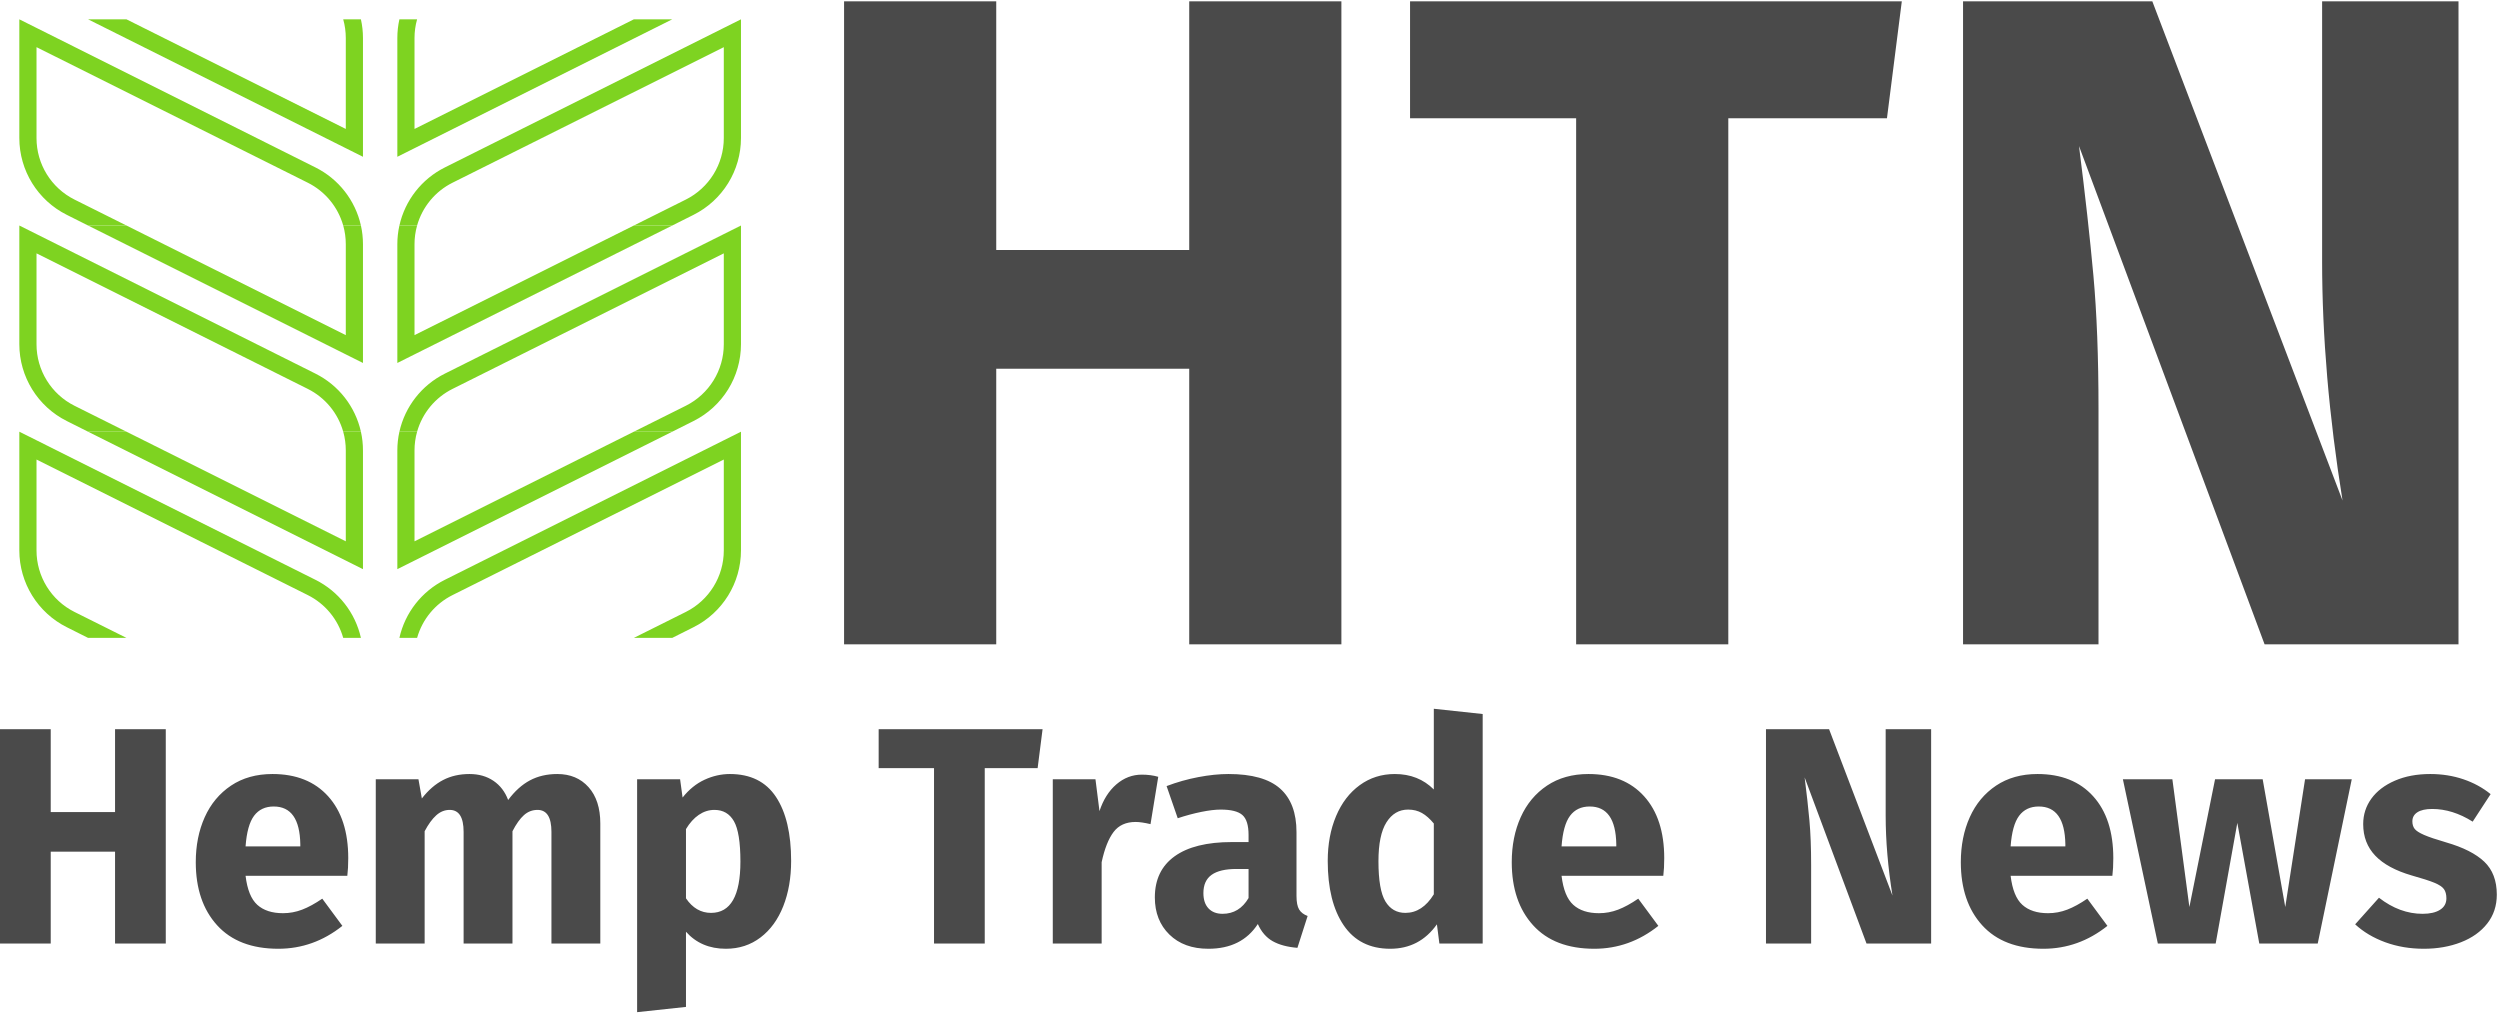 <?xml version="1.0" encoding="UTF-8"?>
<svg width="388px" height="158px" viewBox="0 0 388 158" version="1.1" xmlns="http://www.w3.org/2000/svg" xmlns:xlink="http://www.w3.org/1999/xlink">
    <!-- Generator: Sketch 51.3 (57544) - http://www.bohemiancoding.com/sketch -->
    <title>Group</title>
    <desc>Created with Sketch.</desc>
    <defs></defs>
    <g id="Page-1" stroke="none" stroke-width="1" fill="none" fill-rule="evenodd">
        <g id="Group">
            <path d="M184.568,100 L184.568,57.232 L154.616,57.232 L154.616,100 L131,100 L131,0.208 L154.616,0.208 L154.616,38.8 L184.568,38.8 L184.568,0.208 L208.184,0.208 L208.184,100 L184.568,100 Z M295.16,0.208 L292.856,18.352 L268.232,18.352 L268.232,100 L244.616,100 L244.616,18.352 L218.84,18.352 L218.84,0.208 L295.16,0.208 Z M381.56,100 L351.464,100 L322.664,22.672 C323.624,30.256 324.368,36.952 324.896,42.76 C325.424,48.568 325.688,55.456 325.688,63.424 L325.688,100 L304.664,100 L304.664,0.208 L334.04,0.208 L363.56,77.68 C361.448,64.528 360.392,52.144 360.392,40.528 L360.392,0.208 L381.56,0.208 L381.56,100 Z" id="HTN" fill="#4A4A4A"></path>
            <path d="M17.856,146.432 L17.856,132.176 L7.872,132.176 L7.872,146.432 L0,146.432 L0,113.168 L7.872,113.168 L7.872,126.032 L17.856,126.032 L17.856,113.168 L25.728,113.168 L25.728,146.432 L17.856,146.432 Z M54.048,133.184 C54.048,134.24 54,135.152 53.904,135.92 L38.112,135.92 C38.368,138.064 38.976,139.568 39.936,140.432 C40.896,141.296 42.224,141.728 43.92,141.728 C44.944,141.728 45.936,141.544 46.896,141.176 C47.856,140.808 48.896,140.24 50.016,139.472 L53.136,143.696 C50.16,146.064 46.848,147.248 43.2,147.248 C39.072,147.248 35.904,146.032 33.696,143.6 C31.488,141.168 30.384,137.904 30.384,133.808 C30.384,131.216 30.848,128.888 31.776,126.824 C32.704,124.76 34.064,123.128 35.856,121.928 C37.648,120.728 39.792,120.128 42.288,120.128 C45.968,120.128 48.848,121.28 50.928,123.584 C53.008,125.888 54.048,129.088 54.048,133.184 Z M46.608,131.024 C46.544,127.12 45.168,125.168 42.48,125.168 C41.168,125.168 40.152,125.648 39.432,126.608 C38.712,127.568 38.272,129.152 38.112,131.36 L46.608,131.36 L46.608,131.024 Z M86.496,120.128 C88.512,120.128 90.128,120.808 91.344,122.168 C92.56,123.528 93.168,125.408 93.168,127.808 L93.168,146.432 L85.584,146.432 L85.584,129.104 C85.584,126.832 84.864,125.696 83.424,125.696 C82.624,125.696 81.92,125.968 81.312,126.512 C80.704,127.056 80.112,127.888 79.536,129.008 L79.536,146.432 L71.952,146.432 L71.952,129.104 C71.952,126.832 71.232,125.696 69.792,125.696 C69.024,125.696 68.328,125.976 67.704,126.536 C67.08,127.096 66.48,127.92 65.904,129.008 L65.904,146.432 L58.32,146.432 L58.32,120.944 L64.944,120.944 L65.472,123.92 C66.464,122.64 67.56,121.688 68.76,121.064 C69.96,120.44 71.328,120.128 72.864,120.128 C74.304,120.128 75.544,120.48 76.584,121.184 C77.624,121.888 78.384,122.88 78.864,124.16 C79.888,122.784 81.016,121.768 82.248,121.112 C83.48,120.456 84.896,120.128 86.496,120.128 Z M113.28,120.128 C116.48,120.128 118.864,121.312 120.432,123.68 C122,126.048 122.784,129.36 122.784,133.616 C122.784,136.24 122.376,138.584 121.56,140.648 C120.744,142.712 119.568,144.328 118.032,145.496 C116.496,146.664 114.704,147.248 112.656,147.248 C110.096,147.248 108.032,146.368 106.464,144.608 L106.464,156.272 L98.88,157.088 L98.88,120.944 L105.552,120.944 L105.936,123.776 C106.928,122.528 108.064,121.608 109.344,121.016 C110.624,120.424 111.936,120.128 113.28,120.128 Z M110.352,141.68 C113.392,141.68 114.912,139.024 114.912,133.712 C114.912,130.704 114.576,128.616 113.904,127.448 C113.232,126.28 112.224,125.696 110.88,125.696 C110.016,125.696 109.208,125.952 108.456,126.464 C107.704,126.976 107.04,127.712 106.464,128.672 L106.464,139.424 C107.488,140.928 108.784,141.68 110.352,141.68 Z M161.808,113.168 L161.04,119.216 L152.832,119.216 L152.832,146.432 L144.96,146.432 L144.96,119.216 L136.368,119.216 L136.368,113.168 L161.808,113.168 Z M177.216,120.224 C178.144,120.224 178.992,120.336 179.76,120.56 L178.56,127.904 C177.6,127.68 176.832,127.568 176.256,127.568 C174.752,127.568 173.608,128.088 172.824,129.128 C172.04,130.168 171.424,131.728 170.976,133.808 L170.976,146.432 L163.392,146.432 L163.392,120.944 L170.016,120.944 L170.64,125.888 C171.216,124.128 172.088,122.744 173.256,121.736 C174.424,120.728 175.744,120.224 177.216,120.224 Z M201.216,139.04 C201.216,140 201.352,140.704 201.624,141.152 C201.896,141.6 202.336,141.936 202.944,142.16 L201.36,147.104 C199.792,146.976 198.512,146.632 197.52,146.072 C196.528,145.512 195.76,144.624 195.216,143.408 C193.552,145.968 190.992,147.248 187.536,147.248 C185.008,147.248 182.992,146.512 181.488,145.04 C179.984,143.568 179.232,141.648 179.232,139.28 C179.232,136.496 180.256,134.368 182.304,132.896 C184.352,131.424 187.312,130.688 191.184,130.688 L193.776,130.688 L193.776,129.584 C193.776,128.08 193.456,127.048 192.816,126.488 C192.176,125.928 191.056,125.648 189.456,125.648 C188.624,125.648 187.616,125.768 186.432,126.008 C185.248,126.248 184.032,126.576 182.784,126.992 L181.056,122 C182.656,121.392 184.296,120.928 185.976,120.608 C187.656,120.288 189.216,120.128 190.656,120.128 C194.304,120.128 196.976,120.88 198.672,122.384 C200.368,123.888 201.216,126.144 201.216,129.152 L201.216,139.04 Z M189.744,141.824 C191.472,141.824 192.816,141.008 193.776,139.376 L193.776,134.864 L191.904,134.864 C190.176,134.864 188.888,135.168 188.04,135.776 C187.192,136.384 186.768,137.328 186.768,138.608 C186.768,139.632 187.032,140.424 187.56,140.984 C188.088,141.544 188.816,141.824 189.744,141.824 Z M230.112,110.816 L230.112,146.432 L223.392,146.432 L223.008,143.456 C221.216,145.984 218.8,147.248 215.76,147.248 C212.592,147.248 210.184,146.032 208.536,143.6 C206.888,141.168 206.064,137.84 206.064,133.616 C206.064,131.024 206.496,128.704 207.36,126.656 C208.224,124.608 209.448,123.008 211.032,121.856 C212.616,120.704 214.432,120.128 216.48,120.128 C218.912,120.128 220.928,120.928 222.528,122.528 L222.528,110 L230.112,110.816 Z M218.112,141.68 C219.872,141.68 221.344,140.72 222.528,138.8 L222.528,127.808 C221.92,127.072 221.304,126.528 220.68,126.176 C220.056,125.824 219.344,125.648 218.544,125.648 C217.136,125.648 216.016,126.304 215.184,127.616 C214.352,128.928 213.936,130.944 213.936,133.664 C213.936,136.64 214.296,138.72 215.016,139.904 C215.736,141.088 216.768,141.68 218.112,141.68 Z M258.288,133.184 C258.288,134.24 258.24,135.152 258.144,135.92 L242.352,135.92 C242.608,138.064 243.216,139.568 244.176,140.432 C245.136,141.296 246.464,141.728 248.16,141.728 C249.184,141.728 250.176,141.544 251.136,141.176 C252.096,140.808 253.136,140.24 254.256,139.472 L257.376,143.696 C254.4,146.064 251.088,147.248 247.44,147.248 C243.312,147.248 240.144,146.032 237.936,143.6 C235.728,141.168 234.624,137.904 234.624,133.808 C234.624,131.216 235.088,128.888 236.016,126.824 C236.944,124.76 238.304,123.128 240.096,121.928 C241.888,120.728 244.032,120.128 246.528,120.128 C250.208,120.128 253.088,121.28 255.168,123.584 C257.248,125.888 258.288,129.088 258.288,133.184 Z M250.848,131.024 C250.784,127.12 249.408,125.168 246.72,125.168 C245.408,125.168 244.392,125.648 243.672,126.608 C242.952,127.568 242.512,129.152 242.352,131.36 L250.848,131.36 L250.848,131.024 Z M299.712,146.432 L289.68,146.432 L280.08,120.656 C280.4,123.184 280.648,125.416 280.824,127.352 C281,129.288 281.088,131.584 281.088,134.24 L281.088,146.432 L274.08,146.432 L274.08,113.168 L283.872,113.168 L293.712,138.992 C293.008,134.608 292.656,130.48 292.656,126.608 L292.656,113.168 L299.712,113.168 L299.712,146.432 Z M327.984,133.184 C327.984,134.24 327.936,135.152 327.84,135.92 L312.048,135.92 C312.304,138.064 312.912,139.568 313.872,140.432 C314.832,141.296 316.16,141.728 317.856,141.728 C318.88,141.728 319.872,141.544 320.832,141.176 C321.792,140.808 322.832,140.24 323.952,139.472 L327.072,143.696 C324.096,146.064 320.784,147.248 317.136,147.248 C313.008,147.248 309.84,146.032 307.632,143.6 C305.424,141.168 304.32,137.904 304.32,133.808 C304.32,131.216 304.784,128.888 305.712,126.824 C306.64,124.76 308,123.128 309.792,121.928 C311.584,120.728 313.728,120.128 316.224,120.128 C319.904,120.128 322.784,121.28 324.864,123.584 C326.944,125.888 327.984,129.088 327.984,133.184 Z M320.544,131.024 C320.48,127.12 319.104,125.168 316.416,125.168 C315.104,125.168 314.088,125.648 313.368,126.608 C312.648,127.568 312.208,129.152 312.048,131.36 L320.544,131.36 L320.544,131.024 Z M364.992,120.944 L359.712,146.432 L350.64,146.432 L347.232,127.712 L343.872,146.432 L334.896,146.432 L329.472,120.944 L337.152,120.944 L339.792,140.768 L343.776,120.944 L351.168,120.944 L354.672,140.768 L357.744,120.944 L364.992,120.944 Z M377.184,120.128 C379.008,120.128 380.72,120.4 382.32,120.944 C383.92,121.488 385.328,122.256 386.544,123.248 L383.76,127.52 C381.68,126.208 379.584,125.552 377.472,125.552 C376.48,125.552 375.72,125.72 375.192,126.056 C374.664,126.392 374.4,126.864 374.4,127.472 C374.4,127.952 374.52,128.344 374.76,128.648 C375,128.952 375.488,129.264 376.224,129.584 C376.96,129.904 378.096,130.288 379.632,130.736 C382.288,131.504 384.264,132.504 385.56,133.736 C386.856,134.968 387.504,136.672 387.504,138.848 C387.504,140.576 387.008,142.072 386.016,143.336 C385.024,144.6 383.664,145.568 381.936,146.24 C380.208,146.912 378.288,147.248 376.176,147.248 C374.032,147.248 372.04,146.912 370.2,146.24 C368.36,145.568 366.8,144.64 365.52,143.456 L369.216,139.328 C371.36,140.992 373.616,141.824 375.984,141.824 C377.136,141.824 378.04,141.616 378.696,141.2 C379.352,140.784 379.68,140.192 379.68,139.424 C379.68,138.816 379.552,138.336 379.296,137.984 C379.04,137.632 378.544,137.304 377.808,137 C377.072,136.696 375.904,136.32 374.304,135.872 C371.776,135.136 369.888,134.112 368.64,132.8 C367.392,131.488 366.768,129.856 366.768,127.904 C366.768,126.432 367.192,125.112 368.04,123.944 C368.888,122.776 370.104,121.848 371.688,121.16 C373.272,120.472 375.104,120.128 377.184,120.128 Z" id="Hemp-Trade-News-Copy-2" fill="#4A4A4A"></path>
            <g id="logo" transform="translate(3, 3)" fill="#7ED321" fill-rule="nonzero">
                <g id="autumn" transform="translate(0, 64)">
                    <path d="M10.667,-1.77635684e-15 L50.667,20 L53.333,21.333 L53.333,2.907 C53.334,1.929 53.226,0.954 53.013,-1.77635684e-15 L50.267,-1.77635684e-15 C50.533,0.946 50.668,1.924 50.667,2.907 L50.667,17.013 L16.627,7.40148683e-17 L10.667,-1.77635684e-15 Z M53.013,32 C52.137,28.088 49.547,24.778 45.96,22.987 L2.667,1.333 L0,-1.77635684e-15 L0,18.427 C0.003,23.476 2.857,28.09 7.373,30.347 L10.667,32 L16.627,32 L8.56,27.973 C4.946,26.165 2.664,22.468 2.667,18.427 L2.667,4.32 L44.773,25.36 C47.457,26.702 49.451,29.113 50.267,32 L53.013,32 Z M101.333,32 L104.627,30.347 C109.143,28.09 111.997,23.476 112,18.427 L112,-1.77635684e-15 L109.333,1.333 L66.04,22.987 C62.453,24.778 59.863,28.088 58.987,32 L61.733,32 C62.549,29.113 64.543,26.702 67.227,25.36 L109.333,4.32 L109.333,18.427 C109.336,22.468 107.054,26.165 103.44,27.973 L95.373,32 L101.333,32 Z M101.333,3.94430453e-31 L61.333,20 L58.667,21.333 L58.667,2.907 C58.666,1.929 58.774,0.954 58.987,4.07081776e-15 L61.733,4.07081776e-15 C61.467,0.946 61.332,1.924 61.333,2.907 L61.333,17.013 L95.373,3.94430453e-31 L101.333,3.94430453e-31 Z" id="Shape"></path>
                </g>
                <g id="autumn-copy-2">
                    <path d="M10.667,-1.77635684e-15 L50.667,20 L53.333,21.333 L53.333,2.907 C53.334,1.929 53.226,0.954 53.013,-1.77635684e-15 L50.267,-1.77635684e-15 C50.533,0.946 50.668,1.924 50.667,2.907 L50.667,17.013 L16.627,7.40148683e-17 L10.667,-1.77635684e-15 Z M53.013,32 C52.137,28.088 49.547,24.778 45.96,22.987 L2.667,1.333 L0,-1.77635684e-15 L0,18.427 C0.003,23.476 2.857,28.09 7.373,30.347 L10.667,32 L16.627,32 L8.56,27.973 C4.946,26.165 2.664,22.468 2.667,18.427 L2.667,4.32 L44.773,25.36 C47.457,26.702 49.451,29.113 50.267,32 L53.013,32 Z M101.333,32 L104.627,30.347 C109.143,28.09 111.997,23.476 112,18.427 L112,-1.77635684e-15 L109.333,1.333 L66.04,22.987 C62.453,24.778 59.863,28.088 58.987,32 L61.733,32 C62.549,29.113 64.543,26.702 67.227,25.36 L109.333,4.32 L109.333,18.427 C109.336,22.468 107.054,26.165 103.44,27.973 L95.373,32 L101.333,32 Z M101.333,3.94430453e-31 L61.333,20 L58.667,21.333 L58.667,2.907 C58.666,1.929 58.774,0.954 58.987,4.07081776e-15 L61.733,4.07081776e-15 C61.467,0.946 61.332,1.924 61.333,2.907 L61.333,17.013 L95.373,3.94430453e-31 L101.333,3.94430453e-31 Z" id="Shape"></path>
                </g>
                <g id="autumn-copy" transform="translate(0, 32)">
                    <path d="M10.667,-1.77635684e-15 L50.667,20 L53.333,21.333 L53.333,2.907 C53.334,1.929 53.226,0.954 53.013,-1.77635684e-15 L50.267,-1.77635684e-15 C50.533,0.946 50.668,1.924 50.667,2.907 L50.667,17.013 L16.627,7.40148683e-17 L10.667,-1.77635684e-15 Z M53.013,32 C52.137,28.088 49.547,24.778 45.96,22.987 L2.667,1.333 L0,-1.77635684e-15 L0,18.427 C0.003,23.476 2.857,28.09 7.373,30.347 L10.667,32 L16.627,32 L8.56,27.973 C4.946,26.165 2.664,22.468 2.667,18.427 L2.667,4.32 L44.773,25.36 C47.457,26.702 49.451,29.113 50.267,32 L53.013,32 Z M101.333,32 L104.627,30.347 C109.143,28.09 111.997,23.476 112,18.427 L112,-1.77635684e-15 L109.333,1.333 L66.04,22.987 C62.453,24.778 59.863,28.088 58.987,32 L61.733,32 C62.549,29.113 64.543,26.702 67.227,25.36 L109.333,4.32 L109.333,18.427 C109.336,22.468 107.054,26.165 103.44,27.973 L95.373,32 L101.333,32 Z M101.333,3.94430453e-31 L61.333,20 L58.667,21.333 L58.667,2.907 C58.666,1.929 58.774,0.954 58.987,4.07081776e-15 L61.733,4.07081776e-15 C61.467,0.946 61.332,1.924 61.333,2.907 L61.333,17.013 L95.373,3.94430453e-31 L101.333,3.94430453e-31 Z" id="Shape"></path>
                </g>
            </g>
        </g>
    </g>
</svg>